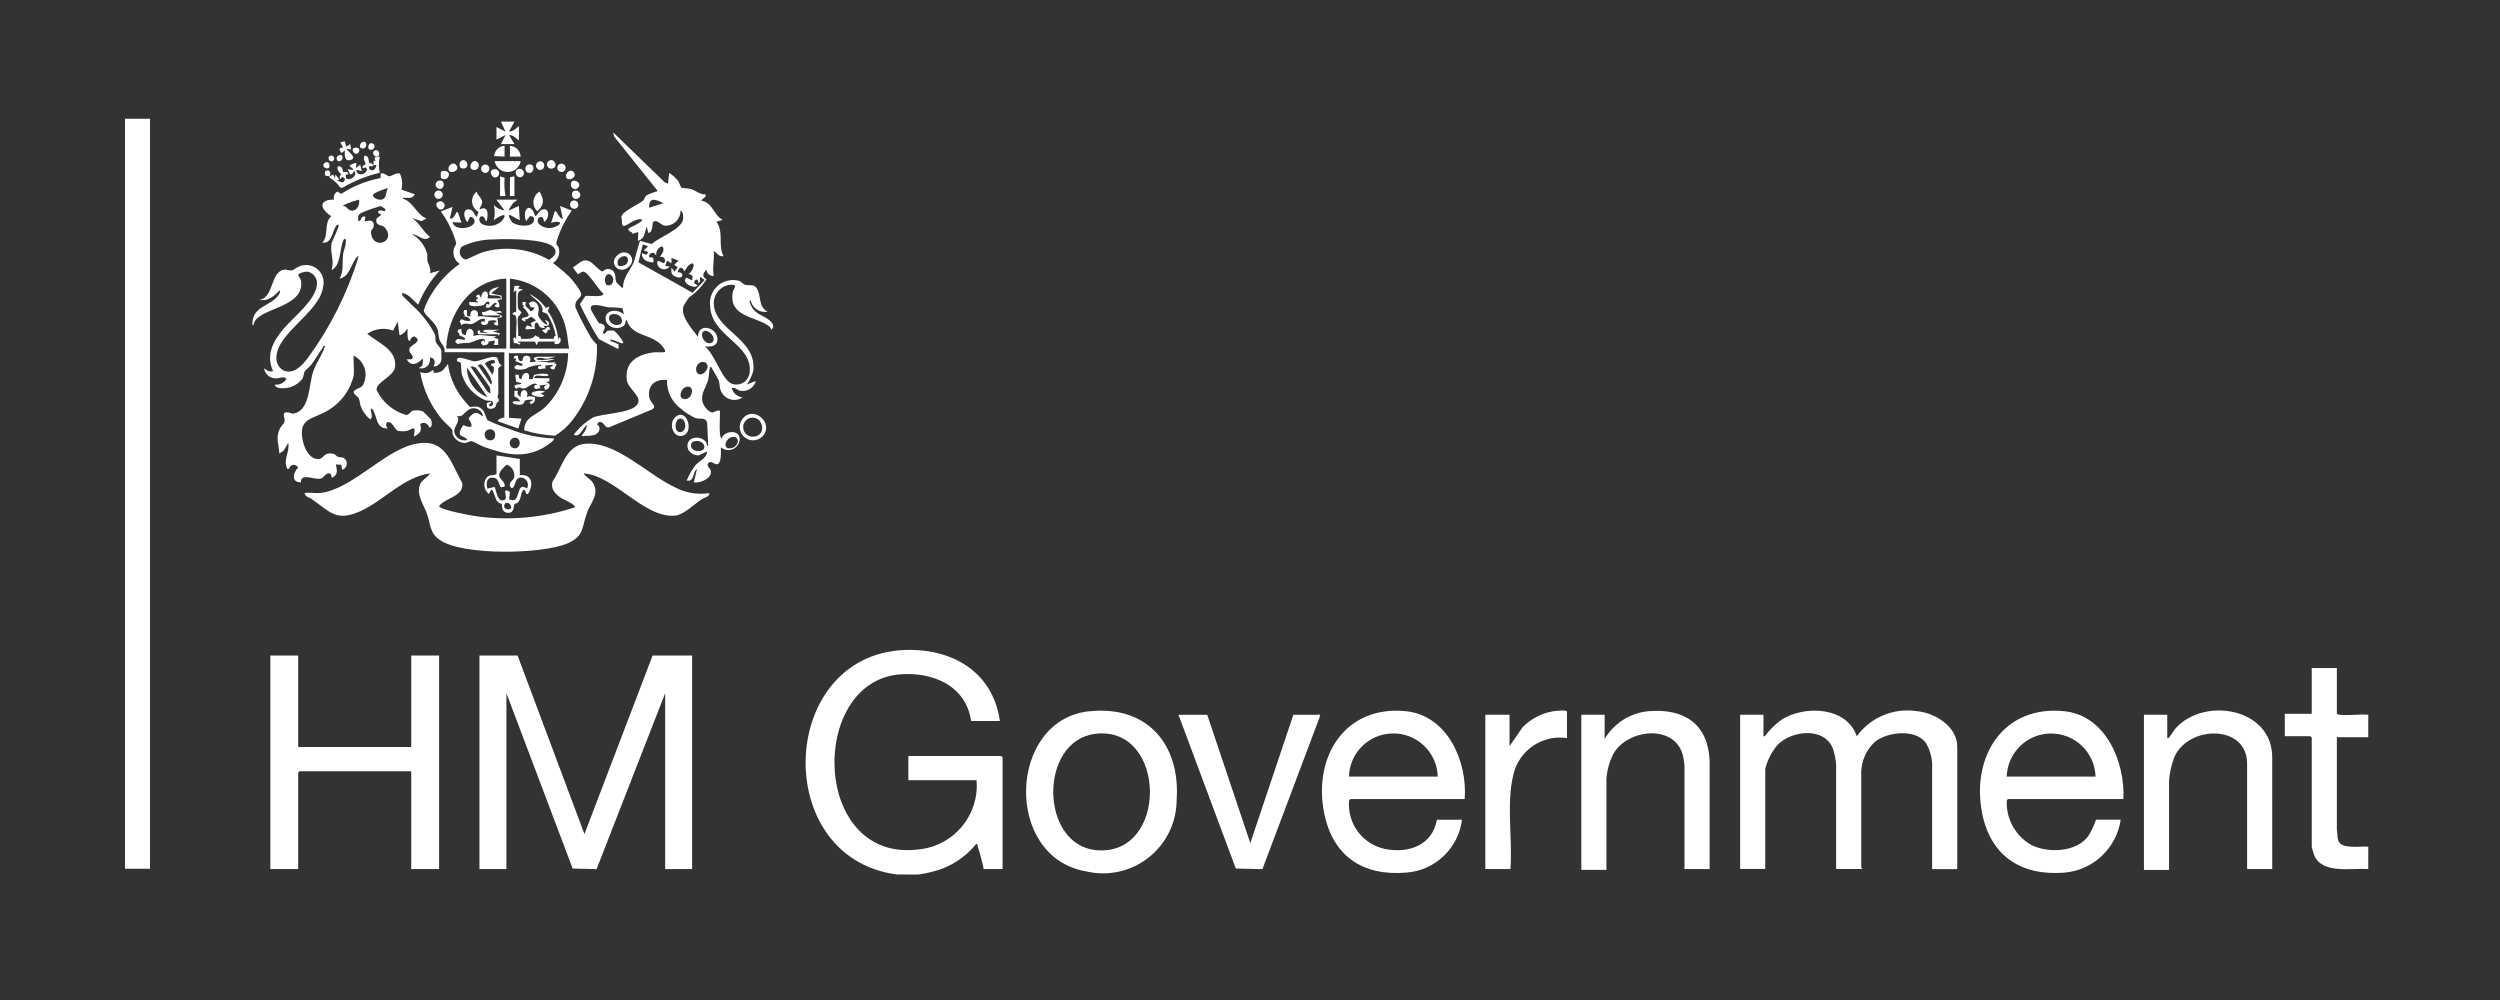 <?xml version="1.0" encoding="utf-8"?>
<!-- Generator: Adobe Illustrator 16.0.0, SVG Export Plug-In . SVG Version: 6.00 Build 0)  -->
<!DOCTYPE svg PUBLIC "-//W3C//DTD SVG 1.1//EN" "http://www.w3.org/Graphics/SVG/1.1/DTD/svg11.dtd">
<svg version="1.1" id="Layer_1" xmlns="http://www.w3.org/2000/svg" xmlns:xlink="http://www.w3.org/1999/xlink" x="0px" y="0px"
	 width="200px" height="80px" viewBox="0 0 200 80" enable-background="new 0 0 200 80" xml:space="preserve">
<rect x="0" y="0" width="200" height="80" fill="#333333" stroke="none"/>
<rect x="0.001" display="none" fill="#282828" width="199.999" height="80"/>
<g id="Group_6227" transform="translate(0 0.229)">
	<rect id="Rectangle_2785" x="10" y="9.271" fill="#FFFFFF" width="2" height="60"/>
	<g id="Group_6226">
		<g>
			<defs>
				<rect id="SVGID_1_" x="10" y="9.271" width="180" height="61"/>
			</defs>
			<clipPath id="SVGID_2_">
				<use xlink:href="#SVGID_1_"  overflow="visible"/>
			</clipPath>
			<g id="Group_6225" clip-path="url(#SVGID_2_)">
				<path id="Path_2514" fill="#FFFFFF" d="M71.735,69.727c-10.444-1.373-9.463-18.649,1.686-17.945
					c3.411,0.216,6.085,2.175,6.569,5.671h-2.3c-0.412-2.843-3.081-3.947-5.706-3.732c-7.365,0.6-7.062,15.244,1.64,13.986
					c2.74-0.328,4.729-2.768,4.5-5.518h-5.456v-1.938h7.431l0.107,0.108v8.937h-1.508c-0.133-0.639-0.312-1.28-0.5-1.899
					c-0.024-0.079,0.05-0.128-0.108-0.101c-0.872,1.078-2.067,1.846-3.409,2.19c-0.401,0.112-0.81,0.195-1.222,0.25L71.735,69.727z"
					/>
				<path id="Path_2515" fill="#FFFFFF" d="M189.461,69.296c-1.319-0.1-3.681,0.432-4.321-1.1c-0.032-0.076-0.2-0.625-0.2-0.66
					v-8.759l-0.106-0.108h-2.048v-1.795h2.152v-3.657h2.011v3.625c0.063,0.1,0.143,0.1,0.248,0.11c0.7,0.082,1.55-0.067,2.265,0
					v1.795h-2.513v7.434c0.051,0.246,0.036,0.6,0.106,0.826c0.235,0.738,1.815,0.438,2.409,0.5L189.461,69.296z"/>
				<path id="Path_2516" fill="#FFFFFF" d="M28.306,29.779c-0.266,1.166-0.993,2.175-2.017,2.794
					c-1.234,0.777-2.489,0.566-2.056,2.5c0.137,0.611,0.57,1.5,1.3,1.415c0.381-0.044,0.374-0.591,1.139-0.41
					c0.181,0.042,0.238,0.19,0.341,0.233c0.139,0.059,0.291,0.025,0.432,0.071c0.261,0.123,0.373,0.434,0.25,0.695
					c-0.063,0.135-0.182,0.236-0.325,0.278l-0.068-0.4l-0.435-0.031c0.1,0.477,0.2,0.839-0.324,1.076l-0.067-0.289
					c-0.355-0.271-0.539,0.283-0.809,0.347c-0.543,0.125-1.589-0.5-1.6,0.3c-0.774,0.008-0.639-0.755-0.219-1.177
					c-0.086-0.19-0.309-0.275-0.499-0.19c-0.024,0.011-0.048,0.025-0.069,0.041c-0.158,0.106-0.091,0.301-0.289,0.248
					c-0.381-0.737,0.211-1.315,0.07-2.081l-0.358,0.61l-0.357,0.251c-0.03-0.761-0.323-1.248,0.043-2
					c0.081-0.167,0.34-0.426,0.374-0.564c0.064-0.266-0.271-0.743,0.19-0.739c0.3,0,0.351,0.2,0.755,0.04
					c1.081-0.42,1.021-2.314,1.332-3.263c0.242-0.733,0.738-1.355,0.966-2.084c-0.186-0.043-0.125,0.055-0.185,0.135
					c-0.317,0.43-0.574,0.9-0.893,1.334c-0.118,0.159-0.5,0.478-0.555,0.559c-0.07,0.11-0.063,0.406-0.2,0.623
					c-0.338,0.412-0.826,0.672-1.356,0.724c-0.249,0.017-0.808,0.031-0.828-0.29c0.377,0.054,0.748-0.133,0.931-0.467
					c-0.212-0.231-0.541-0.03-0.822-0.029c-0.481,0.023-0.901-0.323-0.97-0.8c0.242,0.166,0.409,0.317,0.718,0.215
					c-0.601-1.293,0.024-2.425,0.863-3.407c0.751-0.88,2.545-2.285,2.64-3.468c0.086-0.507-0.253-0.988-0.759-1.079
					c-0.229,0.006-0.456,0.063-0.661,0.167c-0.184,0.136,0.1,0.325,0.139,0.5c0.365,1.906-2.374,2.17-3.395,2.988
					c-0.214,0.149-0.36,0.376-0.407,0.633c-0.113,0.019-0.077-0.1-0.074-0.18c0.053-1.4,1.5-1.32,2.113-2.267
					c0.042-0.066,0.166-0.284,0.079-0.351c-0.415,0.427-0.962,0.945-1.615,0.753c1.155-0.141,0.842-2.256,1.98-2.4
					c0.234-0.03,0.455,0.1,0.621,0.056c0.118-0.029,0.374-0.244,0.56-0.309c0.708-0.31,1.533,0.012,1.844,0.72
					c0.126,0.287,0.152,0.607,0.074,0.911c-0.289,2.191-4.245,3.933-3.681,6.086c0.093,0.245,0.265,0.452,0.488,0.589
					c0.834,0.379,1.532-0.4,1.979-1c1.782-2.432,3.146-5.146,4.03-8.029c0.013-0.037,0.021-0.117-0.035-0.105
					c-0.562,0.511-0.613,1.673-1.472,1.794c0.359-0.541,0.213-1.341,0.293-1.968c0.034-0.268,0.189-0.565,0.208-0.869
					c0.009-0.146,0.075-0.378-0.141-0.321c-0.349,0.62-0.237,1.887-0.79,2.334c-0.072,0.059-0.094,0.137-0.216,0.106
					c0.27-0.638-0.106-1.312,0-2.041c0.036-0.247,0.675-1.435,0.568-1.547c-0.144-0.029-0.168,0.068-0.229,0.164
					c-0.287,0.443-0.3,1.351-1.063,1.27c0.547-0.593,0.091-1.576,0.717-2.117c-0.874-0.56-1.092-1.325,0.218-1.328
					c-0.073-0.248,0.035-0.514,0.261-0.641l0.315,0.181c0.958-0.624,2.029-1.053,3.152-1.265v-0.356
					c0.265-0.116,0.53,0.208,0.681,0.213c0.188,0.006,0.534-0.308,0.855-0.218c0.193,0.4,0.238,0.857,0.126,1.287l1.066,0.37
					c-0.172,0.367-0.433,0.27-0.756,0.286c-0.08,0-0.199-0.046-0.177,0.071c0.81,0.248,1.093,1.28,1.866,1.581l-0.394,0.217
					l-0.756-0.254c0.605,0.4,0.885,1.094,1.436,1.507c-0.058,0.067-0.131,0.119-0.213,0.15c-0.431,0.123-0.8-0.36-1.223-0.365
					c0.601,0.346,1.037,0.917,1.215,1.586c0.031,0.174-0.016,0.364,0.021,0.552c0.06,0.3,0.313,0.6,0.2,0.986l0.789-0.215
					c-0.742,0.792-1.327,1.717-1.725,2.727c-0.437-0.329-0.705-0.834-1.291-0.933c-0.003,0.059-0.003,0.118,0,0.177
					c0.017,0.062,0.773,0.758,0.9,0.9c0.714,0.648,1.304,1.42,1.741,2.279c0.04,0.165,0,0.34,0.051,0.524
					c0.068,0.255,0.389,0.479,0.438,0.713c0.01,0.051,0.022,0.593,0.018,0.663c-0.002,0.348-0.284,0.629-0.632,0.63
					c0.148-0.322,0.136-0.693-0.287-0.717c0.045,0.561-0.291,0.946-0.861,0.86c0.041-0.137,0.191-0.088,0.256-0.282
					c0.037-0.167,0.047-0.337,0.03-0.507c-0.409,0.427-0.916,0.706-1.291,0.073l0.421-0.01c0.231-0.415-0.321-0.415-0.192-0.872
					c0.072-0.26,1.127-0.559,0.383-0.957c-0.17,0.025-0.303,0.16-0.325,0.331c-0.277,0.2-0.221-0.792-0.215-0.932
					c-0.116,0.041-0.13,0.182-0.251,0.287c-0.059,0.051-0.333,0.258-0.395,0.215l-0.145-1.076l-0.367,0.709
					c-0.692-0.25-1.463-0.154-2.072,0.259c0.863,0.72,2.408,1.272,2.228,2.659c-0.101,0.767-1.541,1.209-1.475,1.836
					c0.464,0.976,1.325,1.705,2.364,2c0.267-0.017,0.361-0.295,0.521-0.343c0.264-0.049,0.535-0.036,0.794,0.038
					c0.041,0.019,0.632,0.6,0.652,0.638c0.101,0.2,0.16,0.688-0.133,0.672c-0.043-0.247-0.278-0.411-0.524-0.367
					c-0.044,0.008-0.087,0.022-0.126,0.042c-0.121,0.075,0.015,0.288,0,0.426c-0.028,0.331-0.301,0.495-0.574,0.617
					c0.227-1.085-0.2-0.5-0.614-0.435c-0.209,0.028-0.42,0.024-0.628-0.011c-0.235-0.069-0.417-0.527-0.584-0.636
					c-0.384-0.25-0.509,0.179-0.256,0.435c-1.008,0.032-0.8-1.011-1.257-1.578c-0.165-0.027-0.101,0.054-0.089,0.161
					c0.021,0.222,0.168,0.514-0.054,0.7c-0.351-0.288-0.618-0.665-0.774-1.09c-0.067-0.181-0.051-0.4-0.139-0.58
					c-0.088-0.18-0.372-0.333-0.405-0.46c-0.076-0.279,0.521-0.347,0.699-0.571c0.484-0.8,0.229-1.842-0.572-2.326
					c-0.044-0.027-0.089-0.051-0.136-0.074c-0.042,0.491,0.058,1.064,0,1.543 M31.032,14.813c-0.364,0.104-0.719,0.243-1.056,0.415
					c-0.393,0.22,0.147,0.534,0.443,0.522C30.989,15.727,30.82,15.183,31.032,14.813 M28.732,15.746
					c-0.127,0.011-1.368,0.4-1.292,0.5c0.245-0.028,0.399,0.3,0.553,0.346c0.532,0.161,0.8-0.4,0.738-0.848 M30.796,16.475
					c-0.103-0.079-0.21-0.152-0.32-0.218c-0.541,0.139-1.068,0.323-1.578,0.549c-0.308,0.185-0.245,0.323-0.237,0.66
					c0.307-0.013,0.161-0.492,0.574-0.358l-0.071,0.358c0.066,0.058,0.851-0.323,0.719,0.464c-0.032,0.2-0.232,0.172-0.199,0.484
					c0.135,1.4,2.069,0.714,1.1-0.444c-0.185-0.221-0.633-0.131-0.683-0.472c-0.044-0.306,0.172-0.337,0.36-0.5
					c0.072-0.155-0.252-0.108-0.215-0.285c0.049-0.233,0.554-0.014,0.573-0.037c0-0.066,0.019-0.139-0.018-0.2"/>
				<path id="Path_2517" fill="#FFFFFF" d="M41.406,52.212l5.349,14.285l5.454-14.285h3.159v17.084h-2.154V55.227l-5.488,14.075
					l-1.913-0.049l-5.3-14.026v14.069h-2.157V52.212H41.406z"/>
				<path id="Path_2518" fill="#FFFFFF" d="M57.594,34.517c0,0.029,0.07,0.344,0.144,0.323c0.174-0.609,1.349-0.719,1.435-0.029
					c0.032,0.502-0.349,0.935-0.851,0.967c-0.238,0.016-0.474-0.063-0.654-0.22c0,0.283,0.09,1.428-0.378,1.354
					c-0.151-0.024-0.443-0.328-0.633-0.086c-0.176,0.225,0.152,0.39,0.2,0.58c0.169,0.618-0.84,1.04-1.348,0.951l0.253-1.076
					c-0.4,0.28-0.177,1.062-0.826,0.932c0.176-0.432,0.407-0.84,0.687-1.214c0.331-0.379,0.884-0.522,0.964-1.117l-0.69,0.32
					c-0.358,0.012-0.691-0.183-0.856-0.5c-0.279-0.9,0.807-1.188,1.369-0.652c0.165,0.158,0.108,0.334,0.249,0.432l-0.086-1.887
					c-0.125-0.463-0.576-0.284-0.92-0.372c-0.43-0.192-0.828-0.447-1.185-0.755c-0.725-0.538-1.14-1.398-1.11-2.3
					c-0.925-0.091-1.574,0.415-1.419,1.383c0.073,0.455,0.673,0.689,0.224,0.976l-3.451,1.435c-0.405,0.057-0.37-0.555-0.833-0.407
					l-0.118,0.17c0.406,0.259,0.16,0.731-0.227,0.851c-0.261,0.054-0.527,0.077-0.794,0.069c-0.074,0-0.1,0.1-0.2-0.057
					c0.228-0.222,0.378-0.512,0.429-0.826c-0.389,0.234-0.52,1.049-1.075,0.789c0.421-0.549,0.939-1.016,1.53-1.376
					c0.825-0.337,2.911-0.34,3.489-0.962c0.62-0.668-0.66-1.282-0.765-2.023c-0.209-1.473,0.899-2.088,2.18-2.233
					c0.258-0.029,0.543,0.025,0.782-0.009c0.261-0.037-0.022-0.351-0.111-0.465c-0.815-1.045-2.446-0.728-2.87-2.119
					c-0.13,0.068-0.064,0.266-0.18,0.429c-0.405,0.342-1.01,0.291-1.352-0.114c-0.039-0.046-0.073-0.097-0.104-0.15
					c-0.286-0.962,0.854-1.126,1.42-0.6l-0.117-0.505c-0.377-0.047-0.757-0.071-1.137-0.07c-0.37-0.045-1.6-0.5-1.371,0.219
					c0.021,0.068,0.566,0.986,0.609,1.027c0.081,0.076,0.217,0.043,0.332,0.115c0.399,0.246-0.101,0.588,0.033,0.722
					c0.133,0.134,0.263-0.182,0.33-0.2c0.183-0.035,0.369-0.035,0.552,0c0.279,0.255,0.516,0.554,0.7,0.884
					c0.031,0.1-0.01,0.123-0.107,0.107c-0.246-0.038-0.6-0.291-0.9-0.288c-0.041,0.208,0.062,0.114,0.157,0.162
					s0.463,0.186,0.477,0.209c0.03,0.05,0.071,0.412-0.095,0.346l-1.469-0.757c-0.561-0.899-1.066-1.831-1.514-2.791l0.432-0.651
					c0.163-0.08,1.52,0.157,1.437-0.214c-0.363-0.252-1.239-1.76-1.601-1.742c-0.159,0.008-0.364,0.212-0.437,0.2l-0.4-0.536
					c0.483-0.261,0.765-0.783,1.392-0.458c0.215,0.111,0.757,0.739,0.955,0.769c0.146,0.022,0.259-0.325,0.71-0.138
					c0.452,0.187,0.294,0.693,0.428,1.009c0.122,0.137,0.254,0.267,0.393,0.388c0.052,0.045,0.038,0.071,0.144,0.044
					c-0.038-0.761,0.568-1.376,0.84-2c0.109-0.251,0.452-1.683,0.524-1.738l0.928,0.253c0.573-0.55,2.336-1.141,2.5-1.956
					c0.046-0.225,0.025-0.607-0.2-0.737c0.026,0.648-0.478,1.194-1.126,1.221c-0.041,0.001-0.083,0.001-0.124-0.002
					c-0.343-0.033-0.601-0.541-0.935-0.294c-0.078,0.057-0.006,0.9-0.399,0.869l-0.108-0.5c-0.206,0.487-0.111,0.94-0.719,1.148
					l0.036-0.717l-0.453,0.148c-0.088-0.258-0.391-0.137-0.338-0.4c0.027-0.091,1.284-0.576,1.078-0.753
					c-0.537-0.094-0.946,0.359-1.389,0.515c-0.3,0.106-0.152-0.487-0.263-0.694c0.045-0.479,1.5-1.055,1.773-1.351
					c0.1-0.1,0.1-0.286,0.271-0.411c0.235-0.112,0.479-0.205,0.729-0.279c0.066-0.03,0.126,0.042,0.1-0.113l-3.447-4.306
					l-0.069-0.321l4.139,4.009l0.24,0.083l0.107-0.861c0.249,0.177,0.479,0.382,0.683,0.61c0.1,0.138,0.242,0.55,0.283,0.577
					c0.069,0.046,0.557,0.056,0.753,0.109c0.412,0.11,0.74,0.476,1.189,0.427c0.064,0.288-0.246,0.307-0.359,0.5
					c0.947,0.155,0.986,1.162,1.722,1.544l-0.5,0.144c0.622,0.867,0.1,1.907,0.574,2.762c-0.365,0.065-0.533-0.255-0.789-0.43
					c0.073,0.673-0.13,1.368,0,2.009c-0.289,0.026-0.546-0.187-0.573-0.477c0-0.008-0.001-0.016-0.001-0.023
					c-0.281,0.249-0.407,0.565,0,0.76c-0.364,0.576-0.841,1.073-1.4,1.461c-0.157,0.207-0.299,0.424-0.425,0.651
					c-0.326,0.832,0.684,1.869,1.147,2.511c-0.042-1.211,1.635-0.765,1.55,0.252c-0.045,0.534-0.601,0.547-1.012,0.5
					c0.79,0.577,1.355,2.684,2.174,2.995c0.556,0.195,1.165-0.097,1.36-0.653c0.021-0.063,0.038-0.128,0.048-0.194
					c0.316-2.34-3.055-2.9-3.154-5.374c-0.131-1.01,0.583-1.936,1.594-2.066c0.218-0.028,0.439-0.017,0.654,0.033
					c0.238,0.049,0.399,0.29,0.533,0.327c0.451,0.127,0.812-0.159,1.062,0.519c0.222,0.6,0.063,1.247,0.755,1.649
					c-0.631,0.102-1.23-0.307-1.365-0.932c-0.166,0.025,0.023,0.4,0.061,0.478c0.325,0.649,0.921,0.714,1.412,1.1
					c0.253,0.2,0.522,0.536,0.181,0.789c-0.013-0.169-0.139-0.258-0.265-0.347c-1.028-0.724-3.13-0.7-2.819-2.628
					c0.061-0.375,0.556-0.7-0.328-0.614c-0.69,0.151-1.184,0.761-1.186,1.468c0.032,2.185,3.52,2.827,3.153,5.453
					c-0.113,0.372-0.282,0.725-0.5,1.047l0.717-0.286c-0.146,0.55-0.693,0.893-1.253,0.785c-0.239-0.04-0.392-0.3-0.685-0.211
					c0.119,0.396,0.453,0.688,0.861,0.753c-0.533,0.355-1.254,0.211-1.609-0.322c-0.01-0.016-0.021-0.032-0.03-0.048
					c-0.235-0.381-0.146-0.69-0.266-1.026c-0.028-0.079-0.445-0.8-0.519-0.915c-0.036-0.057-0.046-0.2-0.159-0.092
					c-0.056,0.05-0.101,0.769-0.149,0.964c-0.141,0.574-0.584,1.054-0.48,1.709c0.052,0.331,0.49,0.975,0.873,0.917
					c0.061-0.009,0.546-0.306,0.546-0.037c0,0.556-0.058,1.263,0,1.795 M53.072,16.031c-0.569-0.287-1.163-0.574-1.147,0.358
					L53.072,16.031z M51.853,19.477l-0.43-0.145l-0.349,1.425l4.333,2.434l0.967-1.024l-0.356-0.251
					c-0.036,0.044,0.05,0.48-0.144,0.5c-0.03-0.421-0.284-0.344-0.359,0l0.286,0.179c-0.177,0.359-1.36-0.186-0.896-0.609
					l0.464,0.215l0.041-0.358l-0.327-0.18c0.235-0.036,0.575-0.778,0.321-0.826c-0.35,0.078-0.486,0.37-0.645,0.646
					c-0.179-0.413-0.477-0.373-0.538,0.072c0.527-0.057,0.519,0.634-0.172,0.351c-0.372-0.152-0.355-0.339-0.33-0.71l0.251,0.286
					l0.251-0.324l-0.286-0.213l0.357-0.323l-0.573-0.216v0.43l-0.357-0.215l-0.144,0.43l0.356,0.036
					c-0.18,0.249-0.526,0.304-0.775,0.124c-0.163-0.119-0.25-0.317-0.225-0.519c0.167-0.1,0.433,0.127,0.468,0.127
					c0.301-0.005,0.178-0.625-0.253-0.487c0.149-0.238,0.461-0.588,0.179-0.861c-0.311,0.092-0.508,0.396-0.466,0.718
					c-0.132-0.026-0.048-0.177-0.261-0.195c-0.165-0.009-0.307,0.119-0.314,0.284c-0.001,0.018-0.001,0.036,0.002,0.054l0.328,0.067
					l0.03,0.364c-0.438,0.011-0.968-0.2-0.933-0.717c0.3,0,0.318,0.3,0.5-0.109l-0.356-0.143L51.853,19.477z M48.496,22.545
					c0.547,0.281,0.794-0.6,0.29-0.833C48.365,21.612,48.318,22.281,48.496,22.545 M49.088,24.894
					c-0.622,0.021-0.399,0.845,0.228,0.877C50.03,25.808,49.834,24.871,49.088,24.894 M57.003,27.139
					c0.343-0.387-0.428-1.155-0.754-0.826S56.531,27.513,57.003,27.139 M56.067,28.75c-0.304,0.117-0.455,0.459-0.338,0.763
					c0.011,0.028,0.023,0.055,0.038,0.081c0.337,0.444,1.133-0.362,0.721-0.792C56.362,28.722,56.208,28.704,56.067,28.75
					 M55.047,30.702c-0.522-0.021-0.819,0.828-0.42,0.966C55.317,31.905,55.653,30.727,55.047,30.702 M58.709,34.725
					c-0.681-0.052-1.031,1.169-0.105,0.87C59.063,35.446,59.222,34.764,58.709,34.725 M55.565,35.067
					c-0.448,0.1-0.354,0.693,0.131,0.771C56.732,36.003,56.423,34.883,55.565,35.067"/>
				<path id="Path_2519" fill="#FFFFFF" d="M45.964,40.369c0.188-0.199-0.932-0.668-1.027-0.729c-0.484-0.31-0.92-0.722-0.732-1.354
					c0.714-1.005,1.045-2.789,2.461-2.994c2.462-0.356,5.084,2.392,7.24,3.417c0.859,0.479,1.854,0.659,2.827,0.513
					c0.07,0.278-0.335,0.323-0.569,0.472c-0.594,0.379-1.449,1.248-2.123,1.322c-2.488,0.273-4.869-3.211-7.357-3.373
					c0.22,0.337,0.594,0.447,0.792,0.822c0.463,0.882-0.2,1.488-0.487,2.244c-0.462,1.201-0.194,1.942-1.619,2.545
					c-2.034,0.858-8.32,0.974-10.166-0.27c-0.843-0.568-0.75-1.264-1.048-2.109c-0.256-0.726-0.875-1.541-0.553-2.354
					c0.133-0.336,0.621-0.579,0.807-0.88c-2.131,0.289-3.68,2.161-5.562,3.015c-1.956,0.889-2.434,0.063-3.919-0.965
					c-0.216-0.148-0.492-0.166-0.568-0.471c0.399-0.085,0.807,0.035,1.247-0.01c2.466-0.252,5.017-3.282,7.454-3.889
					c2.539-0.631,2.936,1.327,3.917,3.09c0.16,1.088-1.381,1.178-1.85,1.849c0.022,0.292,2.608,0.767,2.987,0.815
					c2.637,0.363,5.322,0.121,7.851-0.709"/>
				<path id="Path_2520" fill="#FFFFFF" d="M141.078,58.671c0.139,0.033,0.138-0.051,0.199-0.12c0.363-0.472,0.796-0.887,1.283-1.23
					c1.842-1.138,5.19-1.015,5.981,1.351c1.091-1.51,2.933-2.285,4.774-2.012c1.449,0.114,3.265,1.219,3.265,2.838v9.801h-2.01
					v-8.506c-0.042-0.525-0.193-1.037-0.443-1.5c-0.757-1.24-3.094-1-4.114-0.19c-0.683,0.614-1.085,1.481-1.113,2.399v7.682
					c0,0.021,0.091,0.055,0.072,0.107h-2.082v-8.362c-0.035-0.427-0.119-0.849-0.252-1.255c-0.671-1.762-3.285-1.479-4.418-0.328
					c-0.482,0.559-0.824,1.225-1,1.941v8h-2.009V56.951h1.866V58.671z"/>
				<path id="Path_2521" fill="#FFFFFF" d="M23.854,52.212v7.321h9.045v-7.321h2.229v17.084h-2.229v-7.824h-8.938l-0.107,0.107
					v7.717h-2.226V52.212H23.854z"/>
				<path id="Path_2522" fill="#FFFFFF" d="M35.556,27.948c0.108-0.454-0.331-0.7-0.414-1.057c-0.127-0.537,0-0.67-0.375-1.2
					c-0.177-0.251-0.865-0.831-0.867-1.075c0.139-0.433,0.33-0.847,0.567-1.234c0.583-0.988,1.37-1.84,2.309-2.5
					c-0.376-0.245-0.567-0.691-0.485-1.132c0.123-0.576,0.347-0.19,0.057-1.022c-0.263-0.729-0.626-1.416-1.078-2.044l0.933-0.359
					l-0.215,0.932c0.29,0.056,0.35-0.243,0.48-0.411c0.047-0.059,0-0.131,0.164-0.091l0.287,0.826l-0.717-0.036
					c0.143,0.672,1.416,0.555,1.715,0.1c0.098-0.166,0.043-0.38-0.123-0.478c-0.057-0.033-0.121-0.05-0.187-0.048l-0.221,0.428
					c-0.313-0.34-0.427-1.2,0.271-0.99c0.232,0.07,0.3,0.445,0.481,0.56l0.147-0.39c-0.477-0.251-0.66-0.842-0.408-1.318
					c0.063-0.122,0.152-0.228,0.261-0.313c0.03,0.259,0.399,0.532,0.432,0.759c0.037,0.278-0.162,0.435-0.215,0.677
					c0.731-0.372,0.722,0.4,0.573,0.933c-0.12-0.007-0.101-0.185-0.182-0.284c-0.332-0.392-0.7,0.377-0.01,0.584
					c0.531,0.184,1.121,0.022,1.484-0.407c0.524-0.754-0.478-0.187-0.718,0.036c0.107-0.4,0.107-0.82,0-1.22
					c0.229,0.237,0.534,0.389,0.861,0.43l-0.646-0.861h1.651c-0.042,0.115-0.182,0.133-0.287,0.251
					c-0.063,0.071-0.427,0.548-0.358,0.61l0.789-0.358l0.067,1.15l-0.761-0.424c-0.261-0.057,0.06,0.485,0.15,0.569
					c0.354,0.329,1.559,0.451,1.729-0.07c0.087-0.266-0.021-0.383-0.283-0.424l-0.332,0.419c-0.354-1,0.4-1.581,0.719-0.43
					c0.1,0.1,0.35-0.4,0.5-0.465c0.72-0.309,0.671,0.715,0.215,0.967c-0.018-0.882-0.938-0.143-0.241,0.276
					c0.341,0.228,0.775,0.266,1.151,0.1c0.8-0.35,0.155-0.524-0.337-0.3l0.288-0.933c0.166-0.04,0.118,0.032,0.164,0.091
					s0.361,0.62,0.481,0.483l-0.215-1l0.933,0.359c-0.491,0.693-0.878,1.454-1.148,2.259c-0.211,0.64,0.032,0.389,0.129,0.806
					c0.094,0.442-0.101,0.896-0.486,1.134c0.476,0.355,0.93,0.738,1.36,1.148c0.199,0.215,0.974,1.162,0.906,1.4
					c-0.087,0.314-0.575,0.431-0.459,1.022c0.354,0.796,0.753,1.573,1.193,2.326c0.146,0.232,0.321,0.444,0.521,0.632
					c0.068,2.192-0.632,4.339-1.979,6.069c-0.382,0.481-0.845,0.893-1.368,1.216c-0.839-0.036-1.669-0.18-2.47-0.43
					c-0.009-1.07,0.992-1.217,1.648-1.827c1.168-1.147,1.838-2.708,1.865-4.344h-4.738v5.168l1,0.072l-0.252,0.79l-1.613-0.576
					c-0.133-0.138,0.408-0.342,0.5-0.286v-5.24L35.556,27.948z M39.561,18.924c-0.898-0.009-1.786,0.184-2.601,0.563
					c-0.244,0.25-0.24,0.649,0.01,0.894c0.078,0.076,0.174,0.131,0.279,0.159c0.072,0.006,1.078-0.5,1.334-0.579
					c1.784-0.539,3.711-0.324,5.332,0.594c0.448-0.247,0.775-0.673,0.287-1.079c-0.73-0.607-3.668-0.611-4.646-0.553 M40.504,22.06
					c-2.921,0.108-4.714,2.879-4.81,5.6h4.81V22.06z M45.529,27.66c-0.1-0.5-0.118-1.019-0.237-1.522
					c-0.448-2.196-2.271-3.847-4.5-4.077v5.6L45.529,27.66z"/>
				<path id="Path_2523" fill="#FFFFFF" d="M169.865,63.697h-9.225c-0.061,0.035-0.1,0.102-0.1,0.172
					c-0.047,1.459,0.729,2.82,2.008,3.523c1.352,0.645,3.555,0.554,4.51-0.729c0.257-0.414,0.467-0.855,0.623-1.316h1.974
					c-0.335,2.28-2.192,4.032-4.488,4.234c-3.509,0.285-5.971-1.361-6.618-4.865c-0.824-4.467,1.735-8.557,6.61-8.047
					c3.312,0.348,4.861,4.07,4.71,7.026 M167.645,61.901c-0.059-1.962-1.695-3.507-3.658-3.448
					c-1.881,0.055-3.395,1.566-3.449,3.448H167.645z"/>
				<path id="Path_2524" fill="#FFFFFF" d="M117.175,63.697h-9.149l-0.1,0.119c-0.158,1.825,1.065,3.483,2.856,3.869
					c1.886,0.383,3.815-0.282,4.167-2.337h2.01c-0.287,2.305-2.17,4.081-4.488,4.233c-3.486,0.287-5.867-1.351-6.544-4.799
					c-0.877-4.459,1.661-8.601,6.537-8.117c3.339,0.334,4.947,4.029,4.711,7.026 M115.021,61.897
					c-0.057-1.962-1.693-3.508-3.656-3.451c-1.883,0.054-3.396,1.568-3.451,3.451H115.021z"/>
				<path id="Path_2525" fill="#FFFFFF" d="M87.081,56.682c4.661-0.525,7.365,2.6,7.05,7.122c-0.029,3.252-2.689,5.863-5.941,5.834
					c-0.441-0.004-0.881-0.059-1.311-0.16c-6.605-1.137-6.238-12.071,0.2-12.8 M87.653,58.473c-4.565,0.522-4.5,8.899,0.053,9.311
					C93.496,68.31,93.368,57.819,87.653,58.473"/>
				<path id="Path_2526" fill="#FFFFFF" d="M181.779,69.296h-2.01v-8.435c0-3.151-4.684-3.1-5.826-0.515
					c-0.232,0.602-0.373,1.236-0.418,1.88v7.142h-2.011V56.95h1.866v1.866c0.134,0.03,0.139-0.044,0.2-0.12
					c0.177-0.206,0.313-0.493,0.513-0.708c2.287-2.474,7.684-1.578,7.684,2.371L181.779,69.296z"/>
				<path id="Path_2527" fill="#FFFFFF" d="M136.771,69.296h-2.011v-8.291c0-0.07-0.069-0.523-0.09-0.629
					c-0.516-2.728-4.46-2.353-5.618-0.27c-0.296,0.594-0.479,1.238-0.537,1.9v7.357h-2.01V56.949h1.866v1.938
					c0.753-1.274,2.078-2.104,3.554-2.224c2.822-0.226,4.732,1.043,4.844,3.983L136.771,69.296z"/>
				<path id="Path_2528" fill="#FFFFFF" d="M105.438,56.949c0.02,0,0.043-0.064,0.072-0.062l0.1,0.157l-4.616,12.258l-2.129-0.049
					l-4.586-12.299h2.3l3.445,10.265l3.445-10.265c0.657-0.011,1.317,0.012,1.975,0"/>
				<path id="Path_2529" fill="#FFFFFF" d="M125.357,58.816c-1.975-0.293-3.843,0.982-4.287,2.93
					c-0.578,2.299-0.053,5.177-0.236,7.552h-2.009V56.951h1.938v2.512l1.04-1.508c0.646-0.66,1.48-1.105,2.389-1.273
					c0.15-0.025,1.166-0.153,1.166,0.018V58.816z"/>
				<path id="Path_2530" fill="#FFFFFF" d="M44.309,34.84c0.146,0.138-0.722,0.677-0.813,0.73c-1.592,0.915-3.145,0.546-4.785-0.049
					c-0.242-0.088-0.811-0.428-0.987-0.454c-0.155-0.023-0.301,0.117-0.484,0.136c-0.439,0.021-0.845-0.239-1.009-0.647
					c-0.049-0.139-0.009-0.3-0.07-0.432c-0.029-0.065-0.7-0.679-0.823-0.829c-0.894-1.083-1.488-2.381-1.724-3.766
					c0.19,0.083,0.401,0.106,0.605,0.068c0.214-0.035,0.276-0.2,0.471-0.211v0.21c0.268,0.026,0.535-0.049,0.751-0.209l0.394-0.5
					c0.125,0.9,0.459,1.758,0.977,2.506c0.23,0.317,0.48,0.62,0.749,0.906c0.238,0.108,0.573-0.186,1.007,0.21
					c0.273,0.251,0.277,0.751,0.469,0.895c0.533,0.253,1.082,0.472,1.643,0.654c1.153,0.473,2.381,0.739,3.627,0.788 M38.632,33.046
					c-0.073-0.407-0.462-0.678-0.869-0.604c-0.14,0.025-0.27,0.089-0.374,0.186c-0.301,0.193-0.373,0.534-0.838,0.42
					c0.352,0.4-0.241,0.786-0.213,1.251c0.072,0.456,0.5,0.767,0.955,0.694c0.016-0.002,0.03-0.005,0.045-0.008
					c0.155-0.117-0.445-0.339-0.482-0.377c-0.213-0.217,0.078-0.654,0.236-0.842c0.176,0.125,0.394,0.176,0.606,0.143
					c0.124-0.224-0.224-0.584-0.209-0.672c0.11-0.154,0.248-0.287,0.407-0.391c0.384-0.187,0.647,0.287,0.733,0.2 M39.042,34.135
					c-0.23,0.1-0.335,0.368-0.234,0.599c0.046,0.105,0.13,0.189,0.234,0.235C39.825,35.201,39.799,33.919,39.042,34.135
					 M41.192,34.787c-0.235,0.007-0.42,0.204-0.413,0.438c0.007,0.22,0.18,0.399,0.4,0.413
					C41.702,35.638,41.716,34.772,41.192,34.787"/>
				<path id="Path_2531" fill="#FFFFFF" d="M39.774,28.396c0.115,0.12,0.041,0.5,0.375,0.595l-0.292,0.223
					c0,0.668,0.014,1.337,0.008,2.005c0,0.11-0.056,0.216-0.056,0.3c0,0.1,0.108,0.16,0.11,0.261c0,0.147-0.156,0.175-0.178,0.213
					c-0.057,0.106-0.01,0.217-0.127,0.341c-0.15,0.159-0.54,0.22-0.651,0l-0.026-0.314l0.351-0.117
					c0.048,0.235-0.184,0.053-0.144,0.322c0.023,0.159,0.45-0.054,0.257-0.328c-0.073-0.1-0.39-0.051-0.546-0.1
					c-0.905-0.367-1.601-1.116-1.9-2.045c-0.081-0.3-0.041-0.746-0.1-0.964c-0.022-0.081-0.373-0.025-0.291-0.294
					c0.091-0.3,1.15,0.183,1.399,0.184c0.444,0,1.542-0.561,1.814-0.276 M39.578,28.815c0.145-0.51-0.761-0.081-0.788,0.042
					l0.609,0.892c0.089-0.187,0.127-0.394,0.109-0.6c-0.022-0.1-0.271-0.078-0.218-0.265L39.578,28.815z M39.29,30.539
					c0.3-0.264-0.668-1.57-0.786-1.612c-0.081-0.029-0.2,0.049-0.29,0.034L39.29,30.539z M39.219,31.257
					c0.021-0.167,0.008-0.337-0.037-0.5c-0.036-0.088-1.036-1.486-1.108-1.548c-0.118-0.105-0.28-0.144-0.433-0.105l1.348,1.99
					L39.219,31.257z M39.003,31.545l-1.649-2.369C37.356,30.232,38.014,31.176,39.003,31.545"/>
				<path id="Path_2532" fill="#FFFFFF" d="M39.718,36.204l1.867,0.287v1.293c1.015-0.116,1.122,0.812,0.646,1.507
					c-0.224,0.056-0.117-0.268-0.322-0.356c-0.3,0.253-0.186,0.741-0.463,1.022c-0.1,0.101-0.258,0.101-0.28,0.135
					c-0.1,0.149,0.01,0.793-0.605,0.695c-0.5-0.08-0.37-0.637-0.42-0.701c-0.165-0.039-0.31-0.136-0.408-0.272
					c-0.101-0.154-0.283-0.961-0.443-0.851l-0.179,0.324c-0.411-0.317-0.487-0.908-0.17-1.319c0.005-0.007,0.01-0.013,0.015-0.02
					c0.261-0.258,0.537-0.071,0.766-0.276L39.718,36.204z M42.158,38.86c0.346-0.619-0.536-1.259-0.875-0.625
					c-0.052,0.101-0.2,0.845-0.454,0.483c-0.21-0.301,0.221-0.5,0.293-0.717c0.104-0.449-0.146-0.906-0.579-1.063
					c-0.213,0.18-0.591,0.522-0.607,0.813c-0.022,0.377,0.536,0.543,0.423,0.957l-0.281,0.049c-0.161-0.101-0.144-0.684-0.541-0.758
					c-0.594-0.113-0.687,0.399-0.535,0.859l0.565-0.134c0.149,0.321,0.234,1.309,0.8,1.032c0.33-0.163-0.324-1.086,0.426-0.637
					l-0.057,0.592c1.021,0.513,0.438-1.528,1.426-0.854 M40.861,40.432c0.153-0.228-0.289-0.608-0.463-0.356
					C40.132,40.46,40.724,40.638,40.861,40.432"/>
				<path id="Path_2533" fill="#FFFFFF" d="M26.367,13.879l0.286-0.143l0.144,0.287l0.036-0.286l0.323,0.395l-0.215,0.071
					l0.452,0.169c0.264-0.123,0.279-0.435-0.059-0.423l-0.07,0.146l-0.108-0.109l0.128-0.287c-0.188-0.192-0.329-0.308-0.271-0.609
					c0.427-0.109,0.386,0.383,0.437,0.424c0.081,0.066,0.388-0.122,0.425,0.221h-0.214l0.006,0.241
					c0.121,0.359,1.026-0.1,0.674-0.53l-0.174,0.241l-0.147,0.045l-0.218-0.429l0.431,0.071c0.069-0.2-0.4-0.246-0.215-0.395
					c0.153-0.09,0.323-0.151,0.5-0.179l-0.036,0.43l0.323-0.287l0.144,0.5c-0.06,0.046-0.524-0.2-0.43,0.036
					c0.171,0.422,0.752,0.239,0.862-0.142l-0.114-0.174l-0.246,0.066c-0.101-0.232,0.215-0.267,0.219-0.329
					c0.01-0.127-0.229-0.439-0.076-0.676c0.4,0,0.305,0.458,0.369,0.563c0.054,0.088,0.379-0.013,0.276,0.3
					c-0.528-0.167-0.268,0.5,0.145,0.252c0.377-0.588-0.057-0.3-0.072-0.324v-0.392l0.144,0.036l-0.071-0.287l0.43-0.072
					c-0.099,0.424-0.099,0.866,0,1.291c-1.057,0.246-2.068,0.655-3,1.211l-0.164-0.026c-0.216-0.32-0.503-0.587-0.839-0.779
					c-0.031-0.021-0.016-0.116-0.021-0.118c-0.159-0.082-0.461,0.116-0.35-0.421c0.335-0.187,0.526,0.112,0.35,0.421"/>
				<path id="Path_2534" fill="#FFFFFF" d="M43.954,30.031v0.252l-0.217,0.036c-0.014,0.122,0.17,0.065,0.211,0.187
					c0.085,0.253-0.125,0.428-0.354,0.459l-0.072-0.287l0.288-0.144l-0.646,0.072l0.072,0.214l-0.33,0.069
					c-0.284-0.016-0.22-0.419,0.114-0.319c-0.357-0.341-0.724,0.224-1.088,0.277c-0.2,0.029-0.279-0.081-0.4-0.084
					s-0.227,0.23-0.347-0.013c-0.15-0.3,0.447-0.145,0.539-0.324l-0.432-0.108l-0.07-0.573h0.282c0,0.165-0.006,0.376,0.22,0.355
					c0.034-0.643,0.768-0.678,0.574,0h0.318l0.109-0.331c0.29-0.083,0.593-0.116,0.895-0.1c0.068,0.007,0.271,0.032,0.257,0.136
					c-0.347,0.2-1.067-0.216-1.147,0.216L43.954,30.031z"/>
				<path id="Path_2535" fill="#FFFFFF" d="M41.155,9.5l-0.43,0.789c0.335,0.011,0.55-0.252,0.789-0.43v1.148
					c-0.239-0.178-0.454-0.441-0.789-0.43l0.43,0.717h-1.077l0.359-0.717l-0.719,0.359v-1l0.718,0.359L40.078,9.5H41.155z"/>
				<path id="Path_2536" fill="#FFFFFF" d="M44.456,28.307l-0.539,0.142c-0.334,0.1-0.773-0.188-1.04,0.037
					c0.452,0.246,1-0.063,1.507,0.036l-0.682,0.142h-0.824l1.124,0.116l0.454-0.044l-0.144,0.107l0.217,0.036l-0.182,0.434
					c-0.254,0.069-0.512-0.252-0.159-0.218l0.017-0.145l-0.609,0.073l0.072,0.214l-0.532,0.068
					c-0.183-0.047-0.054-0.424,0.139-0.212l0.035-0.142c-0.339,0.017-0.672,0.082-0.992,0.192c-0.116,0.028-0.21,0.139-0.339,0.163
					c-0.166,0.031-0.939,0.117-0.81-0.2c0.054-0.056,0.112-0.107,0.174-0.153c0.123,0,0.51,0.232,0.459-0.072l-0.574-0.217
					L41.3,28.45h-0.217c0.071-0.221,0.113-0.252,0.356-0.212c-0.006,0.188,0.029,0.4,0.254,0.429
					c0.175,0.021,0.077-0.348,0.271-0.409c0.38-0.119,0.573,0.134,0.412,0.479c0.145,0.017,0.292,0.005,0.433-0.034
					c0.212-0.075-0.216-0.153-0.072-0.322c0.082-0.03,0.165-0.054,0.25-0.074H44.456z"/>
				<path id="Path_2537" fill="#FFFFFF" d="M61.014,34.672c-0.409,0.424-1.085,0.436-1.509,0.027
					c-0.386-0.372-0.436-0.971-0.117-1.402C60.243,32.146,61.969,33.619,61.014,34.672 M60.014,33.204
					c-0.408,0.113-0.646,0.535-0.533,0.943c0.084,0.304,0.346,0.524,0.659,0.557C61.429,34.774,61.102,32.96,60.014,33.204"/>
				<path id="Path_2538" fill="#FFFFFF" d="M41.657,12.659c-0.102,0.575-0.649,0.959-1.225,0.857
					c-0.438-0.077-0.78-0.42-0.857-0.857H41.657z"/>
				<path id="Path_2539" fill="#FFFFFF" d="M54.026,33.14c0.885-0.789,1.491,1.089,0.695,1.448
					C53.894,34.961,53.421,33.676,54.026,33.14 M54.342,33.27c-0.373,0.1-0.433,1.078,0.058,1.075
					C55.028,34.345,54.905,33.112,54.342,33.27"/>
				<path id="Path_2540" fill="#FFFFFF" d="M42.159,31.537c0.217-0.132,0.413-0.04,0.64,0.007c0,0.312-0.008,0.423-0.317,0.565
					c-0.294-0.268,0.088-0.2,0.18-0.356c-0.211-0.022-0.425-0.007-0.631,0.046c-0.151,0.07-0.021,0.3-0.363,0.344
					c-0.692,0.09-1.016-0.4-0.083-0.248c0.089-0.065-0.323-0.446-0.43-0.36v-0.5h0.288c-0.117,0.2,0.02,0.4,0.214,0.5
					c-0.1-0.777,0.7-0.7,0.5,0"/>
				<path id="Path_2541" fill="#FFFFFF" d="M50.319,21.104c-0.736,0.7-1.715-0.243-0.9-0.939
					C50.132,19.553,51.02,20.439,50.319,21.104 M49.491,21.047c0.323,0.046,0.745-0.076,0.748-0.457
					C50.239,19.89,49.067,20.438,49.491,21.047"/>
				<path id="Path_2542" fill="#FFFFFF" d="M27.586,11.077l0.109,0.43l0.322-0.215l0.071,0.431l-0.358-0.035
					c0.1,0.227,0.906,0.705,0.309,0.884c-0.492,0.147-0.474-0.432-0.452-0.777l-0.251,0.214c-0.211-0.206-0.278-0.429,0.108-0.43
					l-0.215-0.429L27.586,11.077z"/>
				<path id="Path_2543" fill="#FFFFFF" d="M43.164,15.096c0.372,0.664,0.4,1.038-0.179,1.578c-0.399-0.372-0.421-0.997-0.049-1.396
					C43.003,15.206,43.08,15.145,43.164,15.096"/>
				<path id="Path_2544" fill="#FFFFFF" d="M41.656,12.299h-0.861v-0.862C41.259,11.465,41.628,11.834,41.656,12.299"/>
				<path id="Path_2545" fill="#FFFFFF" d="M40.006,13.879l0.363,0.116c-0.04,0.488-0.018,0.979,0.067,1.462h-0.431V13.879z"/>
				<path id="Path_2546" fill="#FFFFFF" d="M41.155,15.458h-0.359v-1.507l0.359-0.072V15.458z"/>
				<path id="Path_2547" fill="#FFFFFF" d="M40.364,11.434v0.861l-0.792-0.034c-0.113-0.087-0.037-0.083-0.011-0.157
					c0.089-0.376,0.414-0.649,0.8-0.671"/>
				<path id="Path_2548" fill="#FFFFFF" d="M38.194,12.748c0.143,0.141,0.144,0.372,0.003,0.515
					c-0.063,0.063-0.147,0.102-0.237,0.107C37.294,13.37,37.79,12.339,38.194,12.748"/>
				<path id="Path_2549" fill="#FFFFFF" d="M35.279,14.012c-0.028-0.16-0.028-0.323,0-0.482c0.078-0.127,0.658-0.165,0.636,0.234
					c-0.024,0.211-0.216,0.364-0.428,0.339C35.41,14.095,35.338,14.063,35.279,14.012"/>
				<path id="Path_2550" fill="#FFFFFF" d="M35.925,13.437c-0.207-0.33,0.29-0.815,0.57-0.463
					C36.853,13.423,36.081,13.687,35.925,13.437"/>
				<path id="Path_2551" fill="#FFFFFF" d="M43.594,31.108l-0.357,0.144l0.287,0.143c-0.08,0.242-0.611,0.106-0.79,0.036
					C42.033,31.156,43.303,30.899,43.594,31.108"/>
				<path id="Path_2552" fill="#FFFFFF" d="M34.96,15.04c0.171-0.068,0.365,0.014,0.434,0.185c0.068,0.17-0.015,0.364-0.186,0.433
					c-0.059,0.024-0.124,0.03-0.187,0.018c-0.181-0.035-0.299-0.21-0.265-0.39C34.778,15.175,34.855,15.082,34.96,15.04"/>
				<path id="Path_2553" fill="#FFFFFF" d="M45.328,14.012c-0.2-0.327,0.284-0.815,0.571-0.463
					C46.229,13.949,45.499,14.288,45.328,14.012"/>
				<path id="Path_2554" fill="#FFFFFF" d="M42.207,12.958c0.678-0.237,0.577,0.817,0,0.625c-0.173-0.104-0.228-0.329-0.124-0.501
					C42.114,13.031,42.156,12.989,42.207,12.958"/>
				<path id="Path_2555" fill="#FFFFFF" d="M44.794,12.886c0.171-0.069,0.365,0.014,0.434,0.185
					c0.068,0.171-0.015,0.365-0.186,0.433c-0.059,0.024-0.124,0.03-0.187,0.018c-0.181-0.035-0.299-0.209-0.264-0.39
					C44.612,13.021,44.689,12.928,44.794,12.886"/>
				<path id="Path_2556" fill="#FFFFFF" d="M46.233,14.799c-0.129,0.129-0.338,0.129-0.467,0c-0.045-0.045-0.076-0.103-0.09-0.165
					C45.546,13.859,46.7,14.334,46.233,14.799"/>
				<path id="Path_2557" fill="#FFFFFF" d="M44.005,12.596c0.389-0.114,0.617,0.5,0.262,0.625c-0.164,0.092-0.372,0.034-0.465-0.13
					s-0.034-0.372,0.13-0.464C43.955,12.614,43.979,12.604,44.005,12.596"/>
				<path id="Path_2558" fill="#FFFFFF" d="M41.418,13.316c0.166-0.087,0.372-0.023,0.46,0.143c0.087,0.166,0.023,0.372-0.143,0.459
					c-0.019,0.01-0.037,0.018-0.056,0.023C41.3,14.051,41.079,13.433,41.418,13.316"/>
				<path id="Path_2559" fill="#FFFFFF" d="M38.694,12.958c0.17-0.069,0.364,0.013,0.434,0.184s-0.013,0.365-0.184,0.434
					c-0.061,0.024-0.127,0.031-0.191,0.018c-0.18-0.037-0.297-0.212-0.26-0.393C38.515,13.091,38.591,13,38.694,12.958"/>
				<path id="Path_2560" fill="#FFFFFF" d="M43.212,12.675c0.4-0.038,0.45,0.654,0.05,0.686c-0.189,0.019-0.358-0.119-0.377-0.309
					c-0.019-0.189,0.12-0.357,0.309-0.376C43.2,12.676,43.206,12.675,43.212,12.675"/>
				<path id="Path_2561" fill="#FFFFFF" d="M45.806,15.827c0.55-0.15,0.641,0.719,0.061,0.638c-0.182-0.041-0.296-0.22-0.256-0.402
					C45.634,15.958,45.706,15.87,45.806,15.827"/>
				<path id="Path_2562" fill="#FFFFFF" d="M45.94,15.037c0.414-0.138,0.682,0.418,0.311,0.6
					C45.751,15.883,45.608,15.147,45.94,15.037"/>
				<path id="Path_2563" fill="#FFFFFF" d="M35.029,14.249c0.688-0.24,0.556,0.842,0.026,0.6c-0.169-0.07-0.25-0.263-0.181-0.432
					C34.905,14.344,34.96,14.285,35.029,14.249"/>
				<path id="Path_2564" fill="#FFFFFF" d="M39.844,13.861c-0.425,0.42-0.899-0.522-0.3-0.553c0.181-0.031,0.353,0.09,0.384,0.271
					C39.945,13.681,39.915,13.785,39.844,13.861"/>
				<path id="Path_2565" fill="#FFFFFF" d="M36.972,12.597c0.468-0.13,0.656,0.764-0.015,0.638
					C36.665,13.18,36.719,12.668,36.972,12.597"/>
				<path id="Path_2566" fill="#FFFFFF" d="M35.104,15.901c0.169-0.073,0.364,0.005,0.438,0.173
					c0.052,0.119,0.029,0.257-0.057,0.354C35.139,16.81,34.621,16.044,35.104,15.901"/>
				<path id="Path_2567" fill="#FFFFFF" d="M28.241,11.66c0.084-0.126,0.671-0.151,0.46,0.28
					C28.522,12.305,28.092,11.882,28.241,11.66"/>
				<path id="Path_2568" fill="#FFFFFF" d="M29.536,11.715c-0.168-0.106-0.042-0.624,0.277-0.46
					C30.168,11.438,29.845,11.909,29.536,11.715"/>
				<path id="Path_2569" fill="#FFFFFF" d="M29.231,11.157c0.126,0.09,0.1,0.473-0.17,0.491
					C28.526,11.685,28.886,10.91,29.231,11.157"/>
				<path id="Path_2570" fill="#FFFFFF" d="M26.128,12.742c0.322-0.028,0.35,0.687-0.121,0.456
					C25.752,13.072,25.87,12.765,26.128,12.742"/>
				<path id="Path_2571" fill="#FFFFFF" d="M30.306,12.217c-0.192,0.3-0.661-0.172-0.354-0.39
					C30.214,11.642,30.435,12.014,30.306,12.217"/>
				<path id="Path_2572" fill="#FFFFFF" d="M27.366,12.238c0.166,0.265-0.208,0.608-0.39,0.353
					C26.776,12.314,27.235,12.029,27.366,12.238"/>
				<path id="Path_2573" fill="#FFFFFF" d="M26.41,12.234c0.119-0.052,0.258,0.002,0.31,0.121c0.041,0.094,0.017,0.205-0.062,0.272
					C26.347,12.846,26.134,12.327,26.41,12.234"/>
				<path id="Path_2574" fill="#FFFFFF" d="M37.278,26.585c-0.023-0.775,0.78-0.588,0.575,0.071c0.6-0.21,1.244,0.063,1.864,0
					l-0.215,0.142l0.35,0.082l0.01,0.493h-0.359l0.107-0.36l-0.532,0.082c0.043,0.263-0.224,0.287-0.438,0.315
					c-0.2-0.18-0.218-0.3,0.038-0.4l0.106,0.144v-0.177c-0.126-0.3-1.018,0.193-1.271,0.232c-0.31-0.01-0.618,0.016-0.921,0.078
					l-0.177-0.169c0.13-0.408,0.457-0.116,0.79-0.179c0.029-0.234-0.322-0.227-0.46-0.359c-0.02-0.019,0.019-0.089,0-0.124
					c-0.018-0.035-0.208-0.065-0.1-0.3l0.275-0.081c-0.046,0.293,0.046,0.484,0.359,0.5"/>
				<path id="Path_2575" fill="#FFFFFF" d="M39.935,22.709l-0.647,0.537l0.831,0.175l0.024,0.286l-0.353,0.079
					c0.136,0.158,0.188,0.371,0.144,0.574l-0.276-0.014l-0.084-0.167c0-0.028,0.282-0.036,0.108-0.179
					c-0.4,0.011-0.341,0.537-0.825,0.36l0.072-0.288l0.215,0.072v-0.215c-0.301-0.1-0.309,0.175-0.447,0.239
					c-0.224,0.1-1.406,0.25-1.131-0.24l0.719,0.037l-0.216-0.181c0.008-0.145,0.21,0.007,0.142-0.214l-0.143-0.035
					c0.1-0.158,0.056-0.224,0.283-0.177l0.147,0.284c-0.027-0.719,0.713-0.768,0.5,0h1.076c0.048-0.372-0.887-0.134-0.937-0.325
					c-0.026-0.467,0.45-0.5,0.793-0.607"/>
				<path id="Path_2576" fill="#FFFFFF" d="M38.679,25.005c-0.101-0.028-0.127-0.192-0.108-0.287c0.221,0.074,0.4-0.1,0.557-0.132
					c0.219-0.038,0.324,0.09,0.493,0.109s0.437-0.175,0.529,0.093h-0.5l0.5,0.251c0.086,0.165-0.337,0.158-0.359,0.179l0.073,0.532
					c-0.014,0.1-0.325,0.087-0.358-0.14l0.214-0.107c0.02-0.188-0.61-0.084-0.637-0.06c-0.025,0.024,0.026,0.176-0.131,0.265
					c-0.468,0.266-0.693-0.37-0.166-0.2v-0.216c-0.407-0.11-0.652,0.279-1,0.387c-0.316,0.1-0.6-0.168-0.867,0.115l-0.148-0.32
					l0.155-0.174c0.213,0.127,0.465,0.175,0.709,0.135c-0.02-0.252-0.365-0.376-0.573-0.359l0.143-0.072
					c-0.133-0.165-0.159-0.225-0.066-0.426h0.21c0.036,0.037-0.11,0.668,0.281,0.468c-0.071-0.674,0.777-0.575,0.58,0.034
					c0.561-0.053,1.131,0.143,1.688,0.072c0.131-0.017,0.116,0.024,0.105-0.144L38.679,25.005z"/>
				<path id="Path_2577" fill="#FFFFFF" d="M39.935,26.154l-0.5,0.144l0.573,0.144l-0.143,0.215v-0.144h-1.543
					c-0.114,0-0.225-0.408,0.108-0.287l-0.072,0.142l0.789,0.072l-0.5-0.144c-0.031-0.072,0.167-0.143,0.179-0.143L39.935,26.154z"
					/>
				<path id="Path_2578" fill="#FFFFFF" d="M41.298,22.996l-0.215,0.143l0.072-0.5h0.43l-0.143,0.214l0.357,0.074
					c0.022,0.123-0.114,0.047-0.188,0.1c-0.077,0.058-0.137,0.135-0.174,0.223c-0.029,0.402-0.027,0.805,0.008,1.206
					c0.082,0.111,0.177,0.211,0.283,0.3c-0.032,0.112-0.279,0.354-0.284,0.377c-0.088,0.4,0.063,1.052-0.008,1.488l0.207,0.053
					l0.053,0.207c0.389-0.017,0.912,0.088,1.143-0.292c0.076,0.1,0.2,0.114,0.301,0.17c0.036,0.021,0.018,0.117,0.023,0.117h1.149
					c0.008,0-0.023-0.118,0.005-0.157c0.043-0.06,0.137-0.069,0.139-0.1c-0.112-0.614-0.342-1.201-0.675-1.728
					c-0.128-0.069-0.262-0.127-0.4-0.171c-0.014-0.012,0.042-0.177,0.021-0.268c-0.126-0.511-0.718-0.78-1.028-1.163
					c0.513,0.263,0.956,0.646,1.291,1.115l0.288-0.11l-0.116,0.36c0.457,0.69,0.743,1.478,0.835,2.3l0.072-0.215
					c0.136,0.111,0.156,0.312,0.046,0.448c-0.111,0.136-0.312,0.156-0.448,0.045c-0.01-0.008-0.02-0.018-0.028-0.027l0.143-0.107
					h-1.387l-0.155,0.29l-0.108-0.287h-1.363c-0.043,0.091,0.305,0.082,0.143,0.215c-0.081,0.066-0.355-0.194-0.5-0.072
					c0.101-0.244-0.176-0.326,0.108-0.5l0.106,0.143c-0.051-0.529,0.07-1.178,0-1.69c-0.05-0.387-0.306-0.108-0.291-0.39
					l0.287-0.108L41.298,22.996z"/>
				<path id="Path_2579" fill="#FFFFFF" d="M43.811,25.723l-0.215-0.358c0.521,0.16,0.379,0.642-0.144,0.431l0.144,0.214
					c-0.131,0.013-0.263-0.01-0.382-0.067c-0.125-0.075-0.153-0.418-0.3-0.362c-0.285,0.108-0.076,0.468-0.107,0.5l-0.722,0.038
					c-0.13-0.074,0.05-0.272,0.11-0.323l0.399,0.141l-0.14-0.313l0.427-0.224l-0.321-0.258c-0.267-0.055-0.243,0.218-0.533,0.157
					l-0.006,0.208l-0.286-0.145c0-0.326,0.447-0.072,0.57-0.4c0.007-0.04-0.373-0.63-0.5-0.6l0.144-0.107l-0.145-0.082v-0.241h0.286
					c-0.211,0.438,0.176,0.386,0.328,0.722c0.162,0.014,0.304-0.107,0.317-0.269c0.001-0.007,0.001-0.015,0.001-0.023l-0.279-0.012
					l-0.15-0.31c0.36-0.357,0.718-0.051,0.784,0.363c0.037,0.224-0.061,0.4-0.047,0.56c0.02,0.21,0.607,0.909,0.769,0.762"/>
				<path id="Path_2580" fill="#FFFFFF" d="M43.943,25.946c0.023,0.071,0.052,0.141,0.084,0.208c-0.313-0.069-0.125,0.208-0.4,0.287
					l-0.25-0.215c-0.019-0.122,0.128-0.054,0.213-0.113c0.038-0.027,0.2-0.287,0.35-0.166"/>
			</g>
		</g>
	</g>
</g>
</svg>
